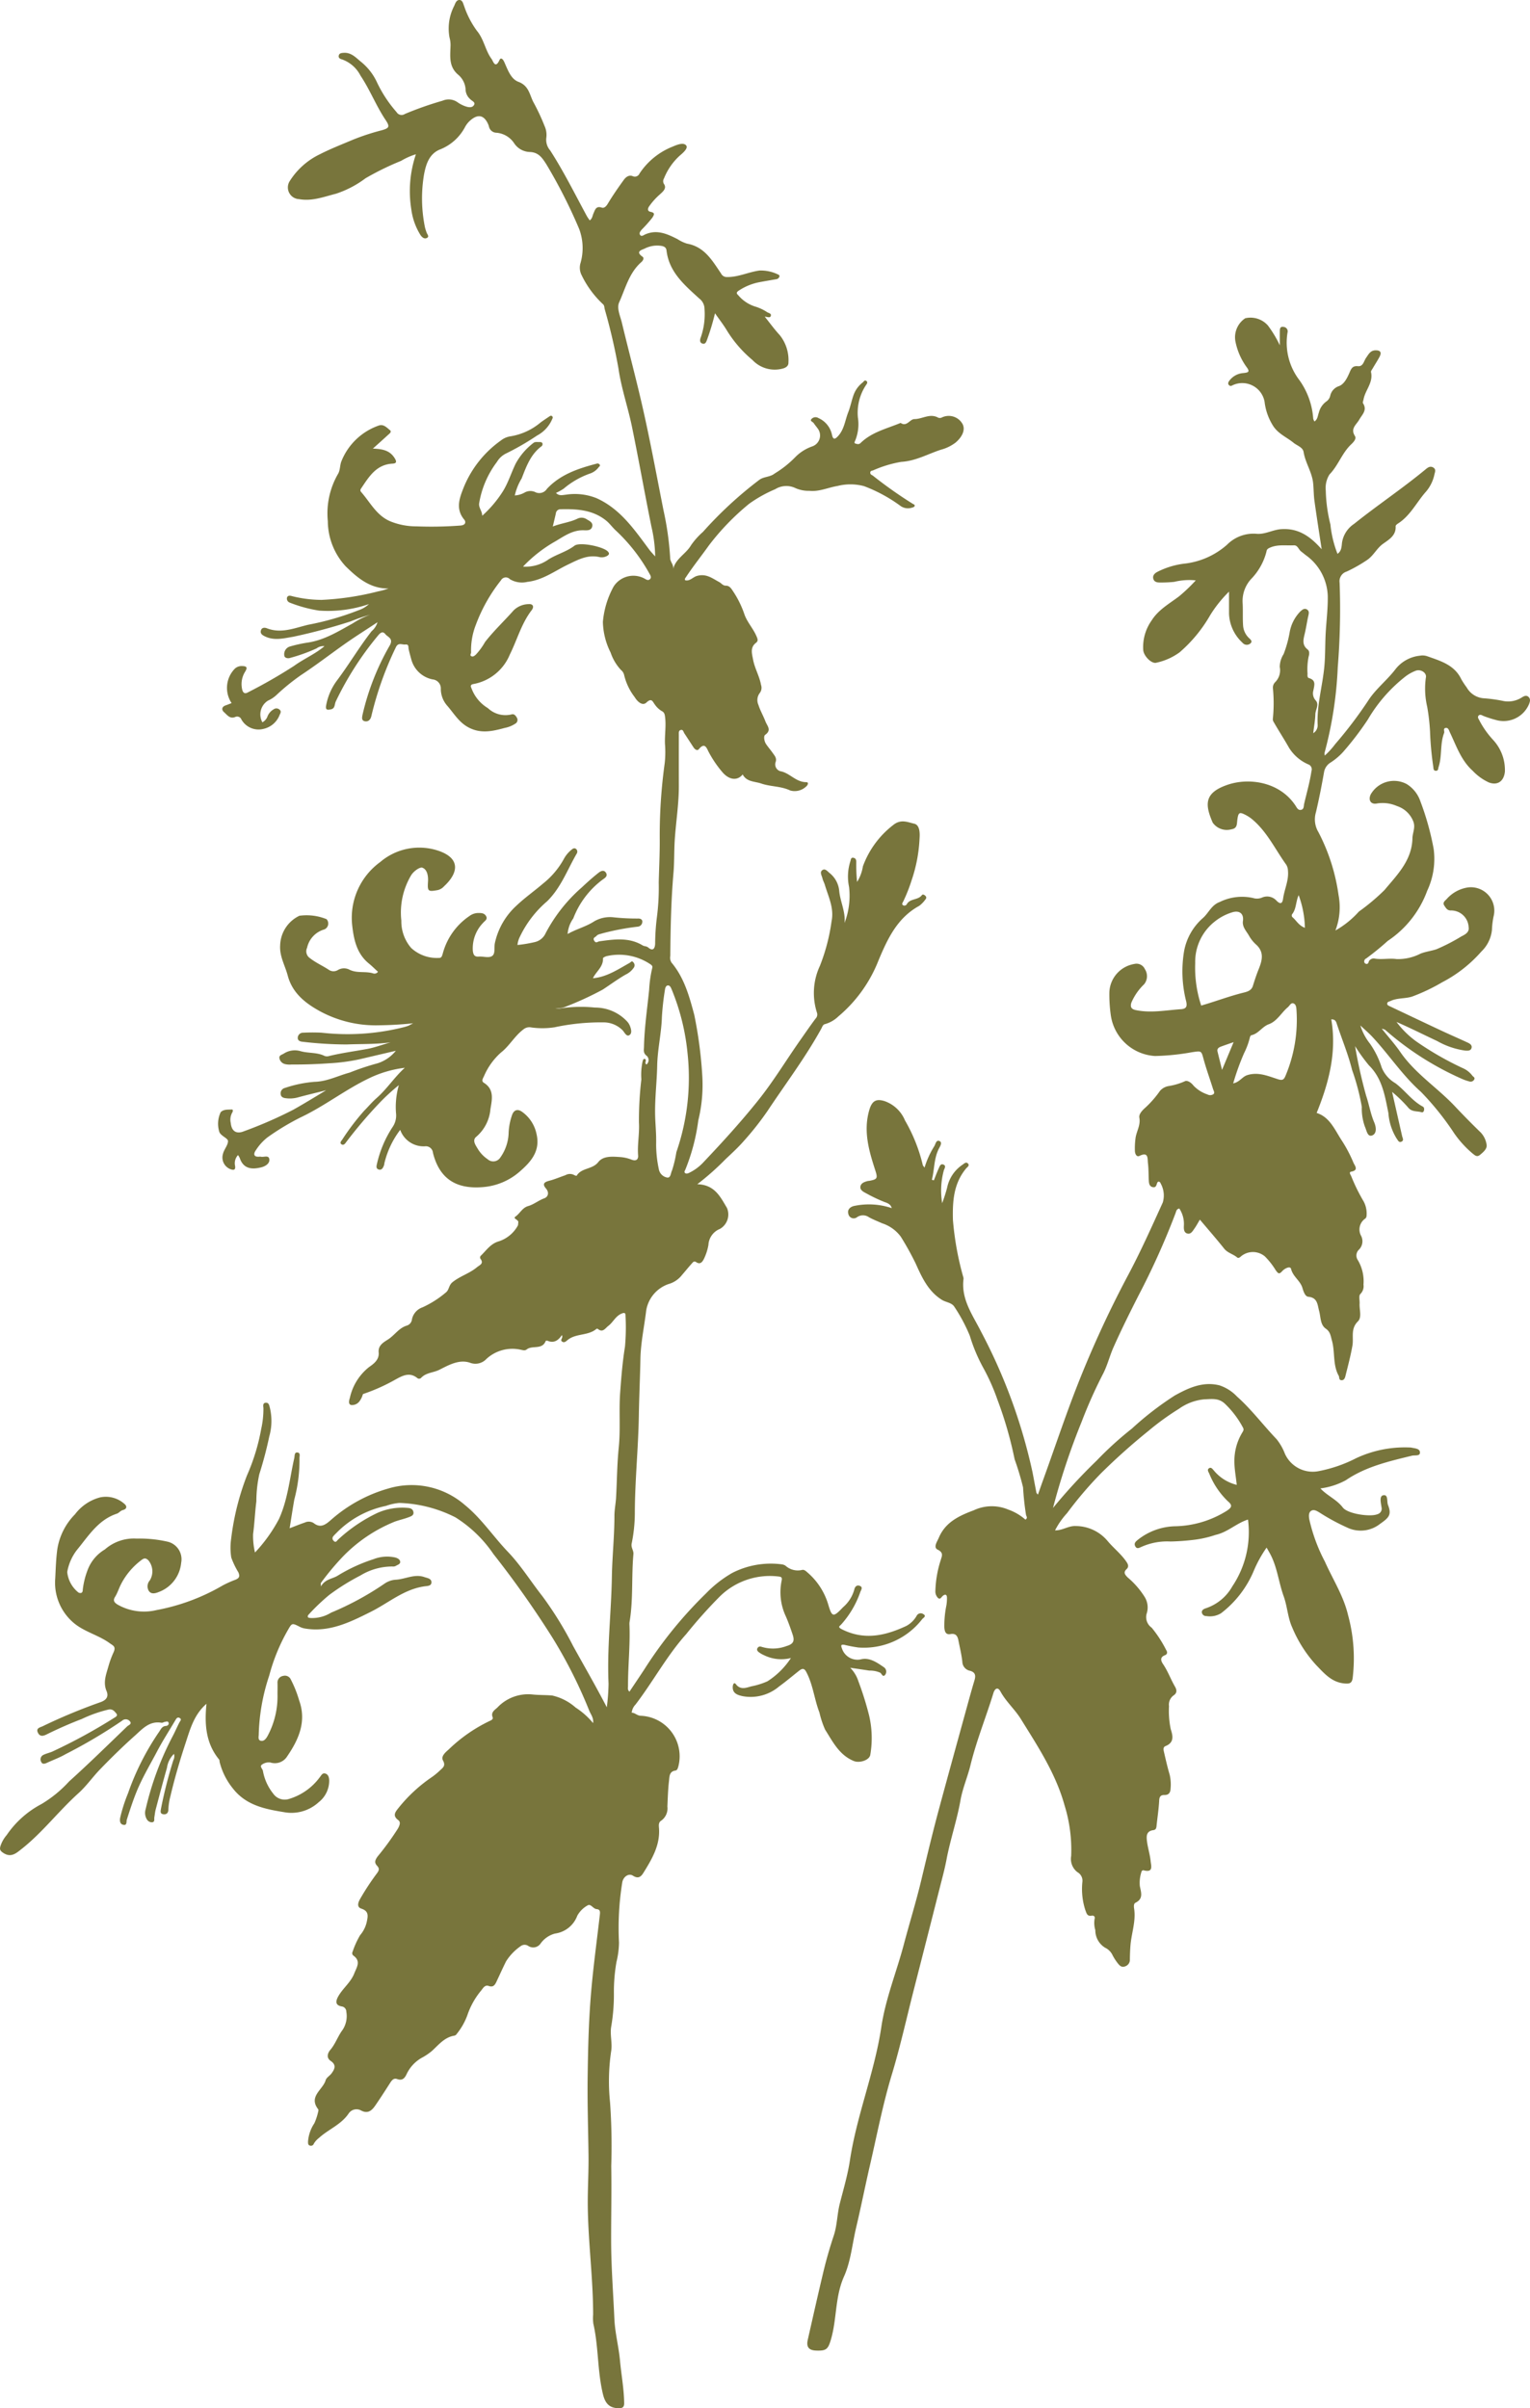 <svg id="Group_11" data-name="Group 11" xmlns="http://www.w3.org/2000/svg" xmlns:xlink="http://www.w3.org/1999/xlink" width="200.536" height="315.589" viewBox="0 0 200.536 315.589">
  <defs>
    <clipPath id="clip-path">
      <rect id="Rectangle_5" data-name="Rectangle 5" width="200.536" height="315.589" fill="#78753c"/>
    </clipPath>
  </defs>
  <g id="Group_10" data-name="Group 10" clip-path="url(#clip-path)">
    <path id="Path_4" data-name="Path 4" d="M77.736,225.814c.09-.727-.317-1.155-.51-1.652A62.158,62.158,0,0,0,72.4,214.6a127.7,127.7,0,0,0-7.725-10.944,16.825,16.825,0,0,0-4.977-4.807,17.4,17.4,0,0,0-7.352-1.893,6.875,6.875,0,0,0-1.756.389,12.592,12.592,0,0,0-6.546,3.6,4.114,4.114,0,0,0-.377.4.425.425,0,0,0,.076.586c.27.3.421-.034.581-.178a20.42,20.42,0,0,1,5.156-3.495,8.042,8.042,0,0,1,3.952-.65c.338.023.676.117.755.539s-.287.551-.532.648c-.618.246-1.277.384-1.9.607a19.777,19.777,0,0,0-6.744,4.512,34.461,34.461,0,0,0-2.944,3.518c-.042.051-.006.166-.006.472.534-.948,1.436-.98,2.129-1.373a21.609,21.609,0,0,1,4.778-2.207,4.86,4.86,0,0,1,2.872-.208c.32.1.6.267.613.571s-.361.381-.582.527a.769.769,0,0,1-.448.072,8.031,8.031,0,0,0-4.194,1.185,29.4,29.4,0,0,0-4.088,2.551,27.029,27.029,0,0,0-2.654,2.531c-.139.133-.185.259-.117.385.039.072.211.079.326.1a4.693,4.693,0,0,0,2.692-.7,38.669,38.669,0,0,0,7.075-3.848,2.9,2.9,0,0,1,1.449-.474c1.244-.082,2.435-.79,3.716-.342.361.126.891.179.918.638.031.538-.5.518-.882.571-2.71.371-4.732,2.177-7.065,3.343-2.712,1.355-5.467,2.738-8.68,2.179a2.229,2.229,0,0,1-.6-.2c-1.1-.557-1.042-.526-1.651.526a24.533,24.533,0,0,0-2.378,5.84,26.373,26.373,0,0,0-1.376,7.658c.009.318-.152.788.257.893s.691-.245.9-.626a10.949,10.949,0,0,0,1.3-5.479c0-.493.017-.986,0-1.478a.872.872,0,0,1,.745-.915.844.844,0,0,1,1,.47,14.865,14.865,0,0,1,1.09,2.73c1,2.764-.051,5.128-1.554,7.324a1.9,1.9,0,0,1-2.21.824,1.51,1.51,0,0,0-1.034.228c-.468.255,0,.578.05.86a6.617,6.617,0,0,0,1.346,2.984,1.837,1.837,0,0,0,2.092.7,7.764,7.764,0,0,0,3.987-2.8c.218-.252.36-.653.763-.524.388.125.486.495.5.9a3.564,3.564,0,0,1-1.376,2.856,5.27,5.27,0,0,1-4.534,1.305c-2.444-.4-4.953-.864-6.694-3.085a8.979,8.979,0,0,1-1.748-3.459c-.029-.119-.009-.272-.077-.355-1.739-2.119-1.927-4.6-1.654-7.3-1.637,1.413-2.139,3.321-2.743,5.155-.756,2.295-1.435,4.615-1.988,6.97a8.026,8.026,0,0,0-.265,1.723c0,.393-.192.669-.619.626-.522-.052-.393-.432-.34-.769a59.428,59.428,0,0,1,1.609-6.312,1.1,1.1,0,0,0,.086-.831,3.161,3.161,0,0,0-.917,1.812c-.516,1.824-1,3.659-1.484,5.492-.084.323-.112.662-.171.992-.046.249.1.628-.3.668a.763.763,0,0,1-.69-.4,1.62,1.62,0,0,1-.149-1.322,39.544,39.544,0,0,1,3.569-9.613c.3-.568.551-1.163.845-1.735.109-.212.37-.421.027-.606-.292-.157-.429.1-.56.317-.792,1.348-1.647,2.663-2.372,4.045-.927,1.761-1.955,3.469-2.708,5.323-.485,1.195-.876,2.414-1.268,3.637-.08.247.056.824-.49.679-.393-.1-.458-.464-.388-.9a20.818,20.818,0,0,1,1.035-3.234,33.931,33.931,0,0,1,4.094-8.079c.21-.318.376-.71.871-.738.214-.013.438-.181.342-.443-.079-.215-.313-.121-.485-.089-.151.028-.305.137-.44.114-1.6-.272-2.5.817-3.535,1.737-1.562,1.394-3.053,2.858-4.506,4.36-.98,1.012-1.8,2.2-2.838,3.133-2.618,2.353-4.75,5.2-7.532,7.373-.645.505-1.315,1.1-2.3.467-.4-.26-.514-.434-.414-.842a4.161,4.161,0,0,1,.84-1.513,12.584,12.584,0,0,1,4.556-4.061,16,16,0,0,0,3.616-2.957c2.6-2.342,5.1-4.8,7.625-7.228.17-.165.678-.3.328-.684a.7.7,0,0,0-1-.053,67.207,67.207,0,0,1-7.418,4.39c-.763.444-1.608.747-2.414,1.119-.3.136-.618.25-.781-.131A.652.652,0,0,1,5.639,230c.376-.195.8-.284,1.2-.449a72.333,72.333,0,0,0,8.148-4.444c.213-.124.491-.286.255-.561s-.452-.6-.983-.521a17.4,17.4,0,0,0-3.541,1.247c-1.574.6-3.112,1.282-4.622,2.027-.414.2-.844.318-1.111-.2-.328-.633.259-.713.609-.879a73.583,73.583,0,0,1,7.55-3.144c.789-.27,1.132-.73.821-1.47-.49-1.166-.033-2.22.262-3.291a12.6,12.6,0,0,1,.656-1.779c.348-.771-.057-.874-.506-1.2-1.54-1.12-3.505-1.521-4.91-2.829a6.881,6.881,0,0,1-2.226-5.677c.064-1.269.1-2.526.269-3.791a8.344,8.344,0,0,1,2.318-4.59,6.055,6.055,0,0,1,3.277-2.216,3.64,3.64,0,0,1,3.155.807c.409.318.417.7-.164.854-.32.086-.5.378-.78.471-2.446.808-3.712,2.907-5.22,4.739a6.556,6.556,0,0,0-1.285,2.907,3.93,3.93,0,0,0,1.491,2.7c.384.147.548-.038.544-.368a10.5,10.5,0,0,1,.632-2.577,5.291,5.291,0,0,1,2.267-2.714A5.756,5.756,0,0,1,17.9,201.63a16.534,16.534,0,0,1,4.113.415,2.368,2.368,0,0,1,1.733,2.752,4.535,4.535,0,0,1-2.911,3.823c-.476.193-1.022.345-1.34-.15a1.164,1.164,0,0,1,.142-1.362,2.271,2.271,0,0,0-.185-2.626c-.335-.324-.551-.323-.927-.031a9.209,9.209,0,0,0-2.687,3.2c-.266.532-.441,1.108-.756,1.615-.3.472-.125.732.338,1.018a7.007,7.007,0,0,0,5.1.714,26.963,26.963,0,0,0,8.651-3.218,13.656,13.656,0,0,1,1.676-.755c.479-.2.631-.4.4-.968a10.58,10.58,0,0,1-.936-1.948,8.312,8.312,0,0,1-.01-2.485,34.022,34.022,0,0,1,2.065-8.26,26.819,26.819,0,0,0,1.871-6.108,12.152,12.152,0,0,0,.291-2.726c-.022-.265-.126-.7.345-.707.383,0,.418.376.5.67a7.433,7.433,0,0,1-.076,3.733,50.711,50.711,0,0,1-1.311,4.97,16.839,16.839,0,0,0-.386,3.552c-.18,1.421-.239,2.866-.428,4.294a9.523,9.523,0,0,0,.249,2.411,19.967,19.967,0,0,0,3.149-4.4c1.155-2.552,1.394-5.3,2-7.974.066-.293,0-.748.375-.734.5.019.282.52.309.813a20.1,20.1,0,0,1-.682,5.361c-.213,1.223-.4,2.451-.609,3.757.74-.282,1.352-.535,1.979-.746a1.217,1.217,0,0,1,1.159.056c.93.747,1.61.175,2.266-.391a19.344,19.344,0,0,1,7.569-4.14,10.635,10.635,0,0,1,10,2.178c2.175,1.769,3.719,4.13,5.64,6.137,1.706,1.785,2.992,3.879,4.509,5.8a46.845,46.845,0,0,1,4.032,6.535c1.433,2.591,2.92,5.152,4.416,8.029a27.1,27.1,0,0,0,.23-3.084c-.212-4.678.356-9.33.434-14,.047-2.662.335-5.324.335-8,0-.793.169-1.584.215-2.378.123-2.19.129-4.391.352-6.57.246-2.4.011-4.8.184-7.186.146-2.01.308-4.025.631-6.023a27.843,27.843,0,0,0,.074-4.055c.007-.373-.115-.46-.515-.295-.794.328-1.107,1.131-1.736,1.609-.408.31-.721.94-1.379.4a.184.184,0,0,0-.174-.013c-1.1.953-2.73.554-3.832,1.505-.184.159-.4.346-.659.182-.363-.234.166-.473-.049-.865-.459.7-1.042,1.093-1.863.75-.073-.031-.242-.013-.257.025-.465,1.2-1.761.519-2.495,1.109-.234.188-.517.085-.792.031a5.018,5.018,0,0,0-4.485,1.213,1.969,1.969,0,0,1-2.176.485c-1.4-.452-2.725.293-3.986.931-.776.393-1.738.361-2.389,1.056a.369.369,0,0,1-.51.027c-1.015-.825-1.963-.295-2.862.2a24.435,24.435,0,0,1-4.075,1.84c-.17.056-.182.046-.228.2a2.571,2.571,0,0,1-.351.722,1.224,1.224,0,0,1-1.131.579c-.459-.091-.27-.68-.184-.953a7.066,7.066,0,0,1,2.5-4.015c.62-.433,1.363-.968,1.272-1.925s.675-1.344,1.266-1.73c.851-.556,1.4-1.5,2.459-1.8a.968.968,0,0,0,.64-.825,2.124,2.124,0,0,1,1.387-1.56,13.159,13.159,0,0,0,3.069-1.957c.423-.334.356-.93.851-1.332.987-.8,2.219-1.14,3.186-1.944.4-.329.981-.492.459-1.162a.345.345,0,0,1,.037-.333c.751-.709,1.3-1.618,2.425-1.929a4.4,4.4,0,0,0,2.445-2.023c.075-.117.049-.3.078-.445.068-.367-.772-.484-.369-.768.593-.418.9-1.159,1.652-1.372s1.367-.747,2.118-1.019c.507-.183.687-.751.221-1.292-.479-.559-.273-.825.4-1,.73-.186,1.431-.493,2.148-.737a1.188,1.188,0,0,1,1.145-.027.625.625,0,0,0,.333.1c.629-1.071,2.059-.8,2.834-1.792.677-.861,1.914-.721,2.961-.653a5.132,5.132,0,0,1,1.425.343c.6.222.874-.058.835-.568-.111-1.439.195-2.852.109-4.307a45.943,45.943,0,0,1,.316-5.653,8.317,8.317,0,0,1,.162-2.36c.052-.143.05-.308.261-.33.4.139-.106.518.247.738a.746.746,0,0,0,.021-1.143c-.477-.357-.353-.773-.345-1.18.053-2.513.426-5,.678-7.494a15.791,15.791,0,0,1,.4-2.813c.06-.213.007-.341-.235-.5a7.349,7.349,0,0,0-5.695-1.079c-.194.04-.525.2-.522.294.052,1.115-.88,1.71-1.3,2.569-.007.016.021.049.019.041,1.8-.172,3.248-1.161,4.757-2,.187-.1.3-.354.5-.083a.544.544,0,0,1,.077.675,2.666,2.666,0,0,1-1.082.93c-1.03.591-1.991,1.3-2.984,1.956a41.73,41.73,0,0,1-4.806,2.221,2.6,2.6,0,0,1-1.431.212,1.55,1.55,0,0,0,.521.067,17.956,17.956,0,0,1,4.67-.132,5.729,5.729,0,0,1,4.226,1.827,1.9,1.9,0,0,1,.346.537c.176.431.338,1.016-.067,1.256-.366.217-.609-.344-.866-.633a3.511,3.511,0,0,0-2.549-1.047,28.943,28.943,0,0,0-6.382.644,10.633,10.633,0,0,1-3.033.023,1.224,1.224,0,0,0-1.052.257c-1.143.857-1.827,2.164-2.925,3.018a8.726,8.726,0,0,0-2.251,3.143c-.146.28-.344.621-.012.825,1.429.883,1.063,2.254.869,3.472a5.347,5.347,0,0,1-1.837,3.593c-.619.488-.069,1.164.2,1.633a4.311,4.311,0,0,0,1.267,1.321,1.1,1.1,0,0,0,1.685-.244,5.845,5.845,0,0,0,1.074-3.266,8.052,8.052,0,0,1,.438-2.247c.233-.7.731-.876,1.331-.445a4.738,4.738,0,0,1,1.89,2.928c.523,2.265-.8,3.68-2.262,4.945a8.293,8.293,0,0,1-4.828,1.992c-3.391.269-5.623-1.039-6.491-4.494a.937.937,0,0,0-1.062-.856,3.252,3.252,0,0,1-3.229-2.156,11.72,11.72,0,0,0-2.053,4.291c-.035.117-.03.247-.073.361-.123.326-.3.677-.709.539-.368-.125-.279-.462-.2-.787a14.709,14.709,0,0,1,2-4.721,2.683,2.683,0,0,0,.5-1.706,10.356,10.356,0,0,1,.356-3.837,27.247,27.247,0,0,0-2.562,2.357,60.079,60.079,0,0,0-4.388,5.172c-.124.186-.321.371-.536.242-.321-.192-.07-.44.054-.612a31,31,0,0,1,2.884-3.8c.541-.544,1.045-1.151,1.629-1.662,1.36-1.19,2.335-2.742,3.7-3.97a14.8,14.8,0,0,0-4.756,1.407c-3.1,1.495-5.811,3.637-8.931,5.107a32.667,32.667,0,0,0-4.307,2.6,6.786,6.786,0,0,0-1.53,1.692c-.318.441-.331.906.457.842a.541.541,0,0,1,.184,0c.4.109,1.081-.281,1.131.379.04.535-.541.884-1.041,1.011-1.249.317-2.361.214-2.834-1.2a2.42,2.42,0,0,0-.231-.4,1.556,1.556,0,0,0-.385,1.415c.073.5-.128.6-.58.444a1.636,1.636,0,0,1-1.012-2.01c.142-.6.663-1.146.663-1.676,0-.379-.848-.628-1.121-1.157a3.551,3.551,0,0,1,.161-2.638c.385-.394.952-.325,1.445-.354.222-.014.16.28.051.437a1.894,1.894,0,0,0-.172,1.345c.1,1.063.731,1.475,1.711,1.077a55.818,55.818,0,0,0,6.465-2.817c1.414-.792,2.781-1.633,4.322-2.56-1.4.351-2.609.636-3.81.965a4,4,0,0,1-1.463.079c-.339-.033-.68-.154-.691-.6a.722.722,0,0,1,.568-.75,16.012,16.012,0,0,1,3.859-.8c1.633-.028,3.088-.8,4.628-1.212a32.916,32.916,0,0,1,3.668-1.221,5.023,5.023,0,0,0,2.375-1.636q-2.38.557-4.759,1.115a25.107,25.107,0,0,1-4,.527c-1.655.118-3.307.166-4.964.162a2.6,2.6,0,0,1-.822-.063.978.978,0,0,1-.715-.771c-.055-.4.342-.444.585-.608a2.673,2.673,0,0,1,2.228-.3c1.033.282,2.144.124,3.129.626a1.026,1.026,0,0,0,.628-.015c1.631-.389,3.291-.612,4.936-.912,1.018-.185,2.036-.579,3.065-.867-1.907.27-3.832.2-5.744.278a50.554,50.554,0,0,1-5.764-.349c-.306-.023-.663-.13-.658-.51a.688.688,0,0,1,.733-.681,23.171,23.171,0,0,1,2.4,0A30.219,30.219,0,0,0,53,134.592c.175-.052.352-.1.521-.169.137-.054.263-.133.626-.322-1.685.177-3.117.245-4.554.263A15.344,15.344,0,0,1,41.9,132.5c-1.858-1.025-3.58-2.35-4.189-4.655-.349-1.321-1.092-2.528-.99-3.977a4.421,4.421,0,0,1,2.524-3.86,6.954,6.954,0,0,1,3.557.448.843.843,0,0,1-.293,1.345,3.2,3.2,0,0,0-2.259,2.4,1.077,1.077,0,0,0,.382,1.368c.779.611,1.684,1,2.5,1.546a1.094,1.094,0,0,0,1.144.012,1.563,1.563,0,0,1,1.569-.031c1,.473,2.072.151,3.065.465a.556.556,0,0,0,.632-.211c-.4-.361-.781-.747-1.2-1.089-1.563-1.272-1.959-3.07-2.171-4.917a9.025,9.025,0,0,1,3.662-8.374,7.885,7.885,0,0,1,7.717-1.451c2.856,1.014,2.5,2.92.651,4.628a1.6,1.6,0,0,1-.833.5c-1.275.226-1.352.163-1.271-1.114.047-.714-.087-1.589-.743-1.825-.315-.113-1.139.443-1.481,1.018a9.565,9.565,0,0,0-1.27,5.919,5.335,5.335,0,0,0,1.292,3.588,4.964,4.964,0,0,0,3.632,1.3c.366.019.407-.272.5-.549a8.606,8.606,0,0,1,3.505-4.943,1.961,1.961,0,0,1,1.072-.393c.39,0,.82-.034,1.081.366.305.467-.167.67-.365.923a4.788,4.788,0,0,0-1.344,3.685c.073.552.245.78.788.739.61-.046,1.364.243,1.792-.122.376-.321.19-1.09.306-1.646a9.319,9.319,0,0,1,2.85-4.928c1.093-1.036,2.327-1.9,3.466-2.877a10.7,10.7,0,0,0,2.756-3.279,3.941,3.941,0,0,1,.941-1.124c.187-.173.411-.321.648-.116a.469.469,0,0,1,.063.6c-1.232,2.118-2.055,4.457-3.881,6.247a14.051,14.051,0,0,0-3.549,4.612,3.061,3.061,0,0,0-.33,1.11,17.468,17.468,0,0,0,2.2-.364,2.07,2.07,0,0,0,1.5-1.2,20.8,20.8,0,0,1,4.751-6c.7-.659,1.415-1.3,2.167-1.893.241-.189.68-.465.972-.02s-.138.712-.4.887a11.43,11.43,0,0,0-3.877,5.109A4.012,4.012,0,0,0,74.4,122.4c1.168-.668,2.426-.96,3.514-1.68a4.128,4.128,0,0,1,2.487-.51,28.371,28.371,0,0,0,3.207.163c.32-.019.613.122.581.435a.65.65,0,0,1-.594.63,32.9,32.9,0,0,0-4.675.886c-.258.088-.556.108-.741.327-.149.176-.541.24-.287.642.233.369.426.1.674.064,1.929-.267,3.873-.552,5.668.537.233.142.488.073.735.282.532.451.855.253.9-.477a29.139,29.139,0,0,1,.214-3.367,30.229,30.229,0,0,0,.257-4.675c.043-1.828.138-3.662.132-5.5a69.057,69.057,0,0,1,.654-10.167,13.622,13.622,0,0,0,.033-2.491c-.048-1.16.157-2.316.019-3.478-.042-.361-.083-.664-.44-.836a2.9,2.9,0,0,1-.921-.876c-.249-.3-.378-.918-1.082-.249-.55.524-1.23-.167-1.544-.7a7.575,7.575,0,0,1-1.379-2.872,1.188,1.188,0,0,0-.425-.691,6.283,6.283,0,0,1-1.351-2.274A9.381,9.381,0,0,1,79.021,81.5a11.727,11.727,0,0,1,1.4-4.624,3.069,3.069,0,0,1,4-1.085c.231.117.494.355.759.114s.049-.53-.072-.756a22.866,22.866,0,0,0-4.461-5.689c-.417-.4-.763-.884-1.209-1.244-1.75-1.412-3.837-1.531-5.96-1.481a.606.606,0,0,0-.624.557c-.118.531-.248,1.058-.4,1.707,1.129-.444,2.23-.543,3.226-1.024a1.2,1.2,0,0,1,1.161.04c.36.235.928.429.775,1.006-.136.515-.657.486-1.082.471-1.454-.051-2.538.734-3.722,1.438a18.144,18.144,0,0,0-4.259,3.322,5.158,5.158,0,0,0,3.359-.954c1.084-.674,2.339-.992,3.383-1.783.7-.531,3.769.122,4.366.748.219.228.22.4-.077.582a1.439,1.439,0,0,1-1.074.146c-1.522-.324-2.755.366-4.053.988-1.742.837-3.324,2.053-5.346,2.276a3.053,3.053,0,0,1-2.28-.354.725.725,0,0,0-1.17.148,21.249,21.249,0,0,0-3.285,5.812,9.148,9.148,0,0,0-.633,3.629c.008.169-.2.378.029.5s.4-.042.574-.179a8.63,8.63,0,0,0,1.226-1.673c1.151-1.481,2.519-2.757,3.755-4.156a2.868,2.868,0,0,1,1.9-.811c.691-.072.779.377.469.78-1.356,1.755-1.907,3.891-2.874,5.826a6.4,6.4,0,0,1-4.759,3.864c-.573.091-.288.47-.213.694a5.066,5.066,0,0,0,2.1,2.466,3.338,3.338,0,0,0,3.073.826c.345-.113.557.123.721.426a.558.558,0,0,1-.221.792,3.75,3.75,0,0,1-1.357.546c-1.57.424-3.1.791-4.706-.036-1.3-.667-1.966-1.87-2.855-2.886a3.344,3.344,0,0,1-.827-2.195,1.183,1.183,0,0,0-1.07-1.237,3.621,3.621,0,0,1-2.8-2.626c-.123-.443-.245-.886-.344-1.335-.061-.279.062-.67-.446-.615-.434.046-.925-.314-1.241.381a43.7,43.7,0,0,0-3.194,8.965c-.1.481-.389.773-.8.722-.561-.071-.429-.543-.346-.95A32.917,32.917,0,0,1,51.1,84.557c.489-.9-.278-1.058-.6-1.461-.367-.464-.715-.1-.97.214A41.3,41.3,0,0,0,44,91.947c-.165.362-.059.9-.644,1.016-.452.092-.72.085-.612-.511a7.787,7.787,0,0,1,1.421-3.271c1.585-2.109,2.921-4.388,4.546-6.466a2.482,2.482,0,0,0,.767-1.172c-1.538,1.018-2.97,1.915-4.347,2.889-1.9,1.343-3.739,2.764-5.686,4.043a28.7,28.7,0,0,0-3.134,2.534,3.983,3.983,0,0,1-1.174.8,2.128,2.128,0,0,0-.745,2.848,1.437,1.437,0,0,0,.686-.818,1.864,1.864,0,0,1,.784-.88.609.609,0,0,1,.771.032c.259.2.15.443.032.662a2.955,2.955,0,0,1-2.122,1.865,2.586,2.586,0,0,1-2.9-1.226.6.6,0,0,0-.769-.353c-.732.339-1.1-.254-1.5-.6-.353-.3-.343-.713.214-.905.257-.088.507-.193.766-.294a3.6,3.6,0,0,1,.38-4.465,1.264,1.264,0,0,1,.9-.39c.6,0,.912.091.475.771a3.05,3.05,0,0,0-.383,2.223c.07.4.278.739.753.462a67.058,67.058,0,0,0,6.051-3.469c1.274-.931,2.755-1.542,4-2.592a1.463,1.463,0,0,0-1.034.288A22.121,22.121,0,0,1,38,86.225c-.274.094-.727-.006-.736-.322a1.051,1.051,0,0,1,.688-1.165,17.759,17.759,0,0,1,2.27-.511c2.244-.307,4.112-1.48,6.029-2.544a10.854,10.854,0,0,1,2.259-1.126,24.462,24.462,0,0,0-2.561.879,75.637,75.637,0,0,1-7.537,2.015c-1.229.2-2.5.55-3.742-.081-.353-.179-.582-.372-.468-.765.118-.408.536-.368.776-.273,1.892.744,3.672-.05,5.432-.461a36.863,36.863,0,0,0,6.559-1.89,3.811,3.811,0,0,0,1.388-.815,16.613,16.613,0,0,1-6.528.853,17.847,17.847,0,0,1-3.845-1.044.562.562,0,0,1-.366-.66c.126-.364.49-.235.725-.175a16.067,16.067,0,0,0,3.815.475,36.446,36.446,0,0,0,7.341-1.1,11.092,11.092,0,0,0,1.435-.392c-2.41.033-4.088-1.393-5.638-2.919A8.794,8.794,0,0,1,42.967,68.3a10.337,10.337,0,0,1,1.355-6.225c.279-.481.218-1.148.445-1.673a8.16,8.16,0,0,1,4.879-4.636c.619-.223,1.054.275,1.458.6.293.238-.082.479-.272.654-.6.551-1.2,1.088-1.964,1.772,1.282.037,2.235.242,2.862,1.251.313.5.211.689-.283.716-2.1.111-3.053,1.667-4.058,3.163-.1.157-.26.319-.046.564,1.2,1.37,2.024,3.1,3.852,3.848a9.027,9.027,0,0,0,3.4.644,50.407,50.407,0,0,0,5.8-.11c.728-.081.64-.548.462-.759-1.214-1.443-.6-2.913-.05-4.307A14.009,14.009,0,0,1,65.66,57.72a2.624,2.624,0,0,1,1.258-.542,8.158,8.158,0,0,0,3.927-1.806c.363-.273.748-.518,1.123-.775.127-.087.265-.188.406-.046s.038.284-.02.422a4.369,4.369,0,0,1-1.954,2.1,34.671,34.671,0,0,1-4.142,2.389,2.848,2.848,0,0,0-1.125,1.072A12.323,12.323,0,0,0,62.8,65.968c-.075.59.409,1.012.4,1.623a15.2,15.2,0,0,0,2.741-3.247c.688-1.127,1.069-2.394,1.643-3.575a8.545,8.545,0,0,1,2.359-2.743c.172-.146.531-.085.8-.093.147,0,.318.017.366.207a.374.374,0,0,1-.193.386c-1.386,1.065-1.939,2.624-2.541,4.17a7.441,7.441,0,0,0-.9,2.232,2.988,2.988,0,0,0,1.3-.388,1.522,1.522,0,0,1,1.338-.069,1.19,1.19,0,0,0,1.575-.411c1.772-1.9,4.094-2.658,6.493-3.293a.344.344,0,0,1,.409.11c.134.182-.046.251-.133.367a2.347,2.347,0,0,1-1.177.831,10.915,10.915,0,0,0-3.4,1.964,7.159,7.159,0,0,1-1.009.559c.4.411.817.282,1.291.232a7.651,7.651,0,0,1,4.01.448c3.147,1.409,4.989,4.152,6.949,6.779.182.244.4.462.752.862A17.955,17.955,0,0,0,85.4,69.1c-.891-4.377-1.665-8.776-2.564-13.153-.527-2.572-1.4-5.053-1.776-7.662a76.252,76.252,0,0,0-1.8-7.769c-.058-.234-.029-.5-.251-.673a12.834,12.834,0,0,1-2.81-3.852,2.131,2.131,0,0,1-.1-1.556,7.157,7.157,0,0,0-.186-4.427A68.188,68.188,0,0,0,71.592,21.5c-.515-.788-.985-1.543-2.157-1.581a2.551,2.551,0,0,1-2.023-1.113,3.087,3.087,0,0,0-2.35-1.411,1.022,1.022,0,0,1-.971-.79c-.031-.087-.044-.18-.081-.264-.546-1.274-1.357-1.455-2.4-.533a3.154,3.154,0,0,0-.63.786,6.322,6.322,0,0,1-3.227,2.96c-1.5.559-1.917,1.975-2.171,3.282a18.89,18.89,0,0,0,.115,6.945,5.425,5.425,0,0,0,.221.7c.074.235.39.516.042.7s-.646-.087-.846-.376a8.4,8.4,0,0,1-1.2-3.34,15.045,15.045,0,0,1,.6-7.249,8.761,8.761,0,0,0-1.943.864,37.23,37.23,0,0,0-4.655,2.277,13.375,13.375,0,0,1-3.885,2.032c-1.549.389-3.118,1.015-4.821.709a1.536,1.536,0,0,1-1.257-2.33,9.529,9.529,0,0,1,3.948-3.541c1.432-.731,2.924-1.311,4.4-1.935a29.49,29.49,0,0,1,3.661-1.2c1.039-.286,1.184-.458.585-1.357C49.3,13.879,48.5,11.777,47.255,9.92a4.357,4.357,0,0,0-2.411-2.129c-.252-.067-.5-.18-.447-.484.057-.343.362-.364.647-.383,1.011-.068,1.624.653,2.3,1.2A7.468,7.468,0,0,1,49.415,10.8a16.758,16.758,0,0,0,2.561,3.89.77.77,0,0,0,1.1.241A44.271,44.271,0,0,1,58,13.2,2.021,2.021,0,0,1,60,13.423a4.151,4.151,0,0,0,.975.5c.41.143.927.254,1.167-.185.2-.358-.32-.516-.521-.751a1.76,1.76,0,0,1-.6-1.323,2.725,2.725,0,0,0-1.014-1.91c-1.243-1.092-.978-2.491-.955-3.847a3.709,3.709,0,0,0-.134-.991A6.469,6.469,0,0,1,59.546.74c.122-.293.273-.784.72-.737.372.04.445.485.563.779a11.872,11.872,0,0,0,1.683,3.26c.927,1.111,1.092,2.565,1.918,3.683.2.266.478,1.37,1.042.135.188-.408.472-.063.616.254.453,1,.853,2.235,1.863,2.61,1.342.5,1.45,1.626,1.927,2.6a27.483,27.483,0,0,1,1.488,3.165,2.836,2.836,0,0,1,.235,1.6,2.12,2.12,0,0,0,.51,1.624c1.791,2.782,3.257,5.743,4.829,8.645a6.26,6.26,0,0,0,.359.522c.353-.255.35-.617.486-.911.208-.449.315-1.02,1.082-.764.362.121.632-.236.8-.517.646-1.073,1.357-2.1,2.092-3.113.33-.454.724-.65,1.145-.5a.667.667,0,0,0,.917-.333,9.276,9.276,0,0,1,4.4-3.55c.577-.255,1.4-.552,1.719-.125.28.372-.428.976-.843,1.328a8.075,8.075,0,0,0-2.065,2.979.7.7,0,0,0,.035.8c.326.557-.231.979-.6,1.323a8.633,8.633,0,0,0-1.4,1.568c-.221.336-.187.621.215.7.631.127.444.39.221.76A17.8,17.8,0,0,1,84.1,30.1c-.143.187-.361.419-.221.658.18.307.47.059.653-.024,1.566-.707,2.925-.077,4.283.611a4.913,4.913,0,0,0,1.238.585c2.287.406,3.311,2.228,4.453,3.908a.83.83,0,0,0,.778.469c1.489.022,2.829-.665,4.274-.856a5.164,5.164,0,0,1,2.459.538.212.212,0,0,1,.126.3.51.51,0,0,1-.427.307c-.724.124-1.448.246-2.169.382a7.413,7.413,0,0,0-2.707,1.1c-.331.217-.352.367-.074.616a4.776,4.776,0,0,0,2.162,1.464,6.084,6.084,0,0,1,1.659.774c.194.1.556.163.437.482-.1.28-.426.111-.793.08.707.877,1.289,1.692,1.967,2.419A5.232,5.232,0,0,1,103.34,47.5c.019.381-.219.627-.646.771a4,4,0,0,1-4.061-1.086,15.819,15.819,0,0,1-3.356-3.871c-.451-.754-1-1.451-1.563-2.259a30.773,30.773,0,0,1-1.022,3.41c-.125.335-.237.717-.673.542-.355-.141-.272-.543-.161-.813a9.257,9.257,0,0,0,.482-3.712,1.724,1.724,0,0,0-.695-1.366c-1.906-1.747-3.954-3.448-4.284-6.286-.061-.531-.507-.593-.882-.632a3.582,3.582,0,0,0-1.961.369c-.35.175-1.306.369-.312,1.069.27.189.067.526-.15.716-1.6,1.4-2.077,3.445-2.9,5.263-.354.78.142,1.793.352,2.674.82,3.42,1.726,6.821,2.525,10.246,1.111,4.765,1.987,9.579,2.94,14.377a39.611,39.611,0,0,1,.869,6.261c.018.5.518.858.369,1.453.331-1.439,1.71-2.033,2.367-3.182A9.682,9.682,0,0,1,92.14,69.7a51.6,51.6,0,0,1,7.413-6.839c.585-.414,1.4-.333,1.983-.811a13.49,13.49,0,0,0,2.658-2.1,5.788,5.788,0,0,1,2.27-1.452,1.513,1.513,0,0,0,.685-2.38c-.16-.225-.345-.433-.494-.664-.117-.179-.554-.279-.288-.55a.709.709,0,0,1,.9-.12,3.074,3.074,0,0,1,1.774,2.169c.156.775.459.576.817.181.8-.877.906-2.057,1.316-3.1.279-.71.427-1.47.676-2.194a3.623,3.623,0,0,1,1.2-1.7c.162-.127.277-.4.512-.21s.018.42-.084.576a6.568,6.568,0,0,0-1.034,4.205,5.7,5.7,0,0,1-.357,3.037c-.056.115-.174.324.045.383s.44.144.673-.085c1.465-1.429,3.429-1.873,5.238-2.624.814.559,1.2-.494,1.805-.5,1.042-.006,2.033-.788,3.108-.193a.6.6,0,0,0,.452,0,2.072,2.072,0,0,1,2.736.808c.423.74.007,1.7-.9,2.465a5.481,5.481,0,0,1-1.929.935c-1.72.564-3.3,1.48-5.2,1.591a15.4,15.4,0,0,0-3.67,1.111c-.149.049-.388.045-.38.32.006.236.2.275.346.378a57.329,57.329,0,0,0,5.226,3.688c.132.075.316.124.235.316a.431.431,0,0,1-.291.169,1.68,1.68,0,0,1-1.533-.194,19.9,19.9,0,0,0-4.8-2.609,6.925,6.925,0,0,0-3.467-.024c-1.23.2-2.392.773-3.688.639a4.281,4.281,0,0,1-1.832-.356,2.757,2.757,0,0,0-2.663.147,17.606,17.606,0,0,0-3.4,1.9,32.177,32.177,0,0,0-5.276,5.453c-.985,1.383-2.058,2.722-3,4.147-.083.124-.21.233-.117.429.607.149,1-.407,1.522-.561,1.234-.362,2.031.312,2.937.794.287.152.476.477.861.474.464,0,.683.32.912.669a12.861,12.861,0,0,1,1.513,3.031c.352,1.059,1.144,1.874,1.584,2.886.147.336.3.644-.042.9-.808.622-.529,1.429-.388,2.2.211,1.147.836,2.166,1.044,3.325a1.13,1.13,0,0,1-.147,1.033,1.524,1.524,0,0,0-.2,1.568c.236.754.649,1.451.93,2.193.213.561.848,1.124-.043,1.747-.221.154-.136.826.114,1.2.27.407.6.774.877,1.175.243.345.554.674.389,1.167a.93.93,0,0,0,.753,1.252c1.161.288,1.932,1.4,3.238,1.406.429,0,.187.436-.021.59a2.168,2.168,0,0,1-2.064.5c-1.225-.581-2.56-.489-3.783-.906-.862-.3-1.922-.194-2.448-1.194-.69.854-1.758.738-2.639-.276a14.47,14.47,0,0,1-1.808-2.65c-.25-.464-.5-1.374-1.3-.385-.2.254-.515.032-.684-.221-.407-.613-.8-1.236-1.21-1.847-.126-.187-.155-.545-.488-.447-.294.086-.238.4-.239.635q-.007,3.372,0,6.744c0,2.334-.374,4.638-.531,6.959-.1,1.469-.047,2.939-.174,4.415-.312,3.606-.385,7.229-.414,10.851a1.186,1.186,0,0,0,.16.877c1.665,1.986,2.326,4.4,2.979,6.838a56.229,56.229,0,0,1,1.054,8,19.6,19.6,0,0,1-.523,5.837,26.048,26.048,0,0,1-1.7,6.461c-.066.14-.177.292-.057.419.142.151.347.091.516.017a6.334,6.334,0,0,0,1.97-1.467c2.463-2.6,4.869-5.24,7.113-8.042,2.032-2.537,3.693-5.308,5.553-7.949.652-.926,1.291-1.862,1.971-2.766a.767.767,0,0,0,.2-.745,8.4,8.4,0,0,1,.37-6.169,25.084,25.084,0,0,0,1.529-5.838c.36-1.74-.416-3.221-.878-4.782-.088-.293-.25-.565-.317-.861-.083-.362-.406-.815.012-1.086.365-.237.673.2.937.406A3.373,3.373,0,0,1,110,116.8c.147,1.4.839,2.7.693,4.157a10,10,0,0,0,.592-4.727,6.572,6.572,0,0,1,.172-3.363c.068-.178.042-.553.442-.446.312.083.33.334.331.584a21.8,21.8,0,0,0,.108,2.57,5.431,5.431,0,0,0,.762-2.041,12.026,12.026,0,0,1,3.952-5.4c1.018-.845,1.924-.379,2.763-.194.745.165.761,1.22.711,1.926a19.664,19.664,0,0,1-1.038,5.484,21.341,21.341,0,0,1-1.111,2.806c-.078.14-.228.348,0,.482a.355.355,0,0,0,.482-.156c.441-.765,1.493-.5,1.984-1.192.1-.134.347-.021.475.142a.292.292,0,0,1-.006.413,3.84,3.84,0,0,1-.82.858c-2.883,1.573-4.154,4.313-5.346,7.154a18.271,18.271,0,0,1-5.268,7.347,4.113,4.113,0,0,1-1.728,1c-.308.061-.382.382-.512.618-2.071,3.76-4.658,7.177-7.023,10.741a38.5,38.5,0,0,1-3.093,3.928c-.722.831-1.593,1.637-2.427,2.42a34.723,34.723,0,0,1-3.7,3.28c2.3.061,3.029,1.68,3.885,3.1a2.179,2.179,0,0,1-.919,2.755,2.4,2.4,0,0,0-1.508,2.1,6.862,6.862,0,0,1-.59,1.83c-.194.386-.475.784-1.006.429-.318-.213-.459.045-.607.207-.432.477-.833.983-1.257,1.466a3.41,3.41,0,0,1-1.784,1.2,4.42,4.42,0,0,0-2.911,3.454c-.252,2.11-.717,4.213-.758,6.325-.047,2.473-.167,4.945-.207,7.418-.069,4.293-.519,8.571-.526,12.869a20.262,20.262,0,0,1-.412,3.921c-.115.565.272.911.227,1.4-.267,2.928-.015,5.886-.49,8.8a1.748,1.748,0,0,0-.034.367c.119,2.707-.191,5.4-.185,8.108,0,.232-.092.494.188.753.645-.965,1.284-1.913,1.913-2.866a55.314,55.314,0,0,1,8.152-10.043,15.417,15.417,0,0,1,3.387-2.643A11.086,11.086,0,0,1,102.43,205a1.241,1.241,0,0,1,.517.175,2.4,2.4,0,0,0,2.152.569c.281-.087.521.132.731.32a8.853,8.853,0,0,1,2.714,4.163c.513,1.753.67,1.743,1.962.39a4.687,4.687,0,0,0,1.46-2.288c.068-.337.289-.669.721-.507.471.177.155.571.08.786a12.493,12.493,0,0,1-2.481,4.243c-.247.276-.558.358.114.691,2.927,1.451,5.686.8,8.406-.473a3.458,3.458,0,0,0,1.328-1.3.6.6,0,0,1,.915-.221c.412.243-.051.484-.179.637a9.663,9.663,0,0,1-8.356,3.718,18.488,18.488,0,0,1-1.827-.347c-.451-.078-.491.059-.345.437a2.143,2.143,0,0,0,2.421,1.478c1.174-.333,2.184.4,3.115,1.035a.7.7,0,0,1,.116,1.005c-.3.321-.429-.18-.624-.307a3.284,3.284,0,0,0-1.432-.275c-.809-.129-1.623-.242-2.5-.371a4.444,4.444,0,0,1,1.074,1.779,40.781,40.781,0,0,1,1.4,4.469,12.976,12.976,0,0,1,.15,5.193c-.146.683-1.414,1.081-2.154.779-1.911-.781-2.757-2.533-3.762-4.114a12.041,12.041,0,0,1-.743-2.241c-.681-1.762-.842-3.686-1.749-5.36-.288-.53-.593-.372-.938-.1-.864.683-1.708,1.4-2.6,2.045a5.759,5.759,0,0,1-4.8,1.268c-.665-.15-1.342-.366-1.271-1.279.022-.263.168-.6.406-.288.622.828,1.442.431,2.065.275a9.657,9.657,0,0,0,2.067-.65,10.238,10.238,0,0,0,3.083-3.053,5.124,5.124,0,0,1-3.51-.363,3.325,3.325,0,0,1-.709-.411c-.174-.132-.306-.326-.142-.558.146-.21.334-.2.568-.12a5.027,5.027,0,0,0,3.2-.111c.9-.264,1.107-.65.821-1.5-.271-.811-.556-1.623-.9-2.406a7.437,7.437,0,0,1-.547-4.663c.1-.461-.055-.511-.434-.556a9.365,9.365,0,0,0-7.685,2.639,62.773,62.773,0,0,0-4.374,4.9c-2.568,2.868-4.355,6.241-6.666,9.258a1.732,1.732,0,0,0-.487,1.06c.444-.005.7.4,1.219.4a5.315,5.315,0,0,1,4.881,6.675c-.065.2-.137.471-.361.5-.829.108-.79.8-.851,1.329-.134,1.122-.164,2.257-.214,3.388a1.97,1.97,0,0,1-.8,1.843c-.39.236-.326.644-.3,1,.156,2.22-.914,4.019-2.011,5.795-.287.463-.633.924-1.4.428-.583-.376-1.3.16-1.408.9a37.531,37.531,0,0,0-.425,7.863,11.185,11.185,0,0,1-.331,2.54,22.754,22.754,0,0,0-.337,4.11,24.76,24.76,0,0,1-.357,4.392c-.169,1.035.154,2.057.011,3.106a26.813,26.813,0,0,0-.157,6.806,81.728,81.728,0,0,1,.155,8.336c.056,3.217-.018,6.447-.014,9.671,0,3.463.273,6.92.426,10.377.08,1.8.567,3.62.735,5.447.171,1.859.524,3.7.548,5.575.005.48-.2.664-.653.665-1.251,0-1.825-.594-2.124-1.825-.744-3.041-.566-6.2-1.263-9.244a5.556,5.556,0,0,1-.028-1.2c0-4.725-.645-9.419-.7-14.142-.029-2.274.126-4.549.094-6.812-.046-3.435-.16-6.872-.112-10.307.047-3.4.126-6.809.389-10.2.282-3.656.79-7.294,1.209-10.939.043-.376.058-.7-.423-.742-.466-.036-.757-.751-1.193-.48a3.465,3.465,0,0,0-1.34,1.343,3.636,3.636,0,0,1-2.926,2.343,3.379,3.379,0,0,0-1.869,1.281,1.168,1.168,0,0,1-1.63.338.86.86,0,0,0-1.032.055,6.858,6.858,0,0,0-1.883,1.972c-.443.89-.848,1.8-1.274,2.7-.2.423-.434.722-1,.519-.485-.175-.732.271-.958.565a10.072,10.072,0,0,0-1.836,3.264,8.561,8.561,0,0,1-1.393,2.456.508.508,0,0,1-.282.222c-1.321.2-2.092,1.213-2.986,2.024a7.894,7.894,0,0,1-1.374.915,4.809,4.809,0,0,0-1.943,2.14c-.257.534-.567.849-1.224.614-.471-.169-.714.181-.942.537-.628.981-1.259,1.961-1.919,2.921-.465.679-1,1.154-1.918.635a1.233,1.233,0,0,0-1.579.42c-.993,1.472-2.659,2.071-3.9,3.212a2.6,2.6,0,0,0-.663.741.4.4,0,0,1-.523.25c-.249-.085-.233-.283-.237-.521a4.909,4.909,0,0,1,.829-2.4,7.892,7.892,0,0,0,.49-1.474c.035-.114.069-.288.012-.362-1.311-1.684.619-2.554.979-3.811.1-.344.541-.577.777-.9.409-.556.659-1.1-.114-1.621-.617-.419-.4-1.044-.047-1.459.675-.792.98-1.788,1.6-2.609a3.281,3.281,0,0,0,.491-2.386.69.69,0,0,0-.612-.691c-.89-.164-.769-.734-.45-1.308.6-1.073,1.64-1.836,2.1-3.007.309-.8.925-1.607-.113-2.348a.4.4,0,0,1-.1-.509A11.406,11.406,0,0,1,47.2,253.6a3.987,3.987,0,0,0,.9-1.882c.146-.7.2-1.288-.73-1.591-.7-.228-.374-.927-.142-1.324a33,33,0,0,1,2.172-3.3c.313-.412.336-.663.027-.992-.4-.43-.258-.751.048-1.2a35.849,35.849,0,0,0,2.7-3.714c.207-.407.379-.808.022-1.074-.815-.609-.346-1.111.051-1.614a19.9,19.9,0,0,1,4.376-4.038,9.061,9.061,0,0,0,1.06-.878c.36-.34.762-.582.38-1.282-.3-.544.31-1.067.746-1.446a20.252,20.252,0,0,1,5.475-3.786c.183-.076.365-.242.294-.414-.275-.673.25-.961.61-1.294a5.542,5.542,0,0,1,4.615-1.712c.819.089,1.734.057,2.585.137a6.913,6.913,0,0,1,3.056,1.574,9.992,9.992,0,0,1,2.294,2.041M86,149c0,.308.009.616,0,.923a15.45,15.45,0,0,0,.349,3.278,1.348,1.348,0,0,0,1.075,1.109c.5.1.478-.582.661-.933a15.349,15.349,0,0,0,.566-2.388,29.815,29.815,0,0,0,1.467-12.933,29.382,29.382,0,0,0-2.092-8.417c-.089-.213-.213-.511-.48-.5s-.361.336-.39.56a34.665,34.665,0,0,0-.4,3.552c-.061,2.148-.575,4.244-.618,6.394-.044,2.11-.305,4.22-.274,6.327.014,1,.113,2.015.135,3.025" fill="#78753c"/>
    <path id="Path_5" data-name="Path 5" d="M175.032,121.939a12.121,12.121,0,0,0,3.074-2.477,27.482,27.482,0,0,0,3.361-2.826c1.675-2.011,3.6-3.885,3.662-6.8.015-.7.4-1.358.136-2.12a3.423,3.423,0,0,0-2.163-2.083,4.649,4.649,0,0,0-2.71-.322c-.751.11-1.076-.5-.732-1.207a3.518,3.518,0,0,1,4.723-1.349,4.265,4.265,0,0,1,1.779,2.24,35.667,35.667,0,0,1,1.748,6.265,9.849,9.849,0,0,1-.849,5.477,13.417,13.417,0,0,1-5.169,6.565,35.251,35.251,0,0,1-2.831,2.306.412.412,0,0,0-.189.6c.166.158.472.211.541-.234a.757.757,0,0,1,.673-.37c.983.191,1.968-.059,2.967.081a6.437,6.437,0,0,0,3.146-.719c.681-.265,1.394-.341,2.075-.568a24.671,24.671,0,0,0,3.271-1.686c.481-.242,1.068-.541.948-1.215a2.294,2.294,0,0,0-1.226-1.918,2.372,2.372,0,0,0-1.05-.266c-.523.038-.689-.308-.906-.624-.273-.4.062-.623.29-.856a4.666,4.666,0,0,1,2.585-1.5,3.066,3.066,0,0,1,3.571,3.786,10.882,10.882,0,0,0-.208,1.732,4.545,4.545,0,0,1-1.378,2.836,17.6,17.6,0,0,1-5.126,4.027,24.749,24.749,0,0,1-3.929,1.875c-.944.311-1.964.16-2.872.594-.164.079-.384.085-.421.3-.039.229.16.3.328.383,2.247,1.062,4.49,2.131,6.741,3.184,1.134.531,2.283,1.029,3.42,1.554.307.142.669.334.561.734s-.536.359-.864.336a10.317,10.317,0,0,1-3.631-1.243c-1.772-.83-3.519-1.712-5.339-2.506a12.067,12.067,0,0,0,2.574,2.541,40.713,40.713,0,0,0,6.087,3.5,3.134,3.134,0,0,1,1.282,1c.124.16.391.244.235.517a.535.535,0,0,1-.645.234,6.068,6.068,0,0,1-.953-.33,39.182,39.182,0,0,1-10.081-6.439,2.293,2.293,0,0,0-.43-.141c.907,1.135,1.735,2.052,2.43,3.061,1.947,2.829,4.863,4.669,7.173,7.126q1.634,1.739,3.349,3.4a2.916,2.916,0,0,1,.787,1.614c.1.53-.426.977-.869,1.339-.4.329-.654.061-.953-.171a13.687,13.687,0,0,1-2.408-2.633,36.709,36.709,0,0,0-4.368-5.451c-2.448-2.175-4.2-4.891-6.4-7.242-.428-.457-.908-.864-1.547-1.467a7.241,7.241,0,0,0,1.253,2.379,11.339,11.339,0,0,1,1.535,3.117,4.212,4.212,0,0,0,1.8,2.072c1.267.946,2.169,2.3,3.584,3.059.2.107.2.3.173.48s-.156.319-.308.272c-.612-.191-1.31,0-1.82-.677a18.347,18.347,0,0,0-2.058-1.993c.468,2.063.89,3.93,1.315,5.8.059.257.271.558-.088.722s-.465-.206-.625-.4a7.291,7.291,0,0,1-1.085-3.352c-.459-2.229-.784-4.515-2.559-6.256a23.541,23.541,0,0,1-1.81-2.511,63.654,63.654,0,0,0,1.446,6.487c.394,1.157.576,2.372,1.066,3.511.239.555.388,1.478-.3,1.714-.6.2-.7-.679-.922-1.153a7.013,7.013,0,0,1-.407-2.6,29.584,29.584,0,0,0-1.274-4.835c-.5-2.019-1.3-3.939-1.957-5.906-.113-.338-.181-.75-.772-.727.735,4.277-.3,8.28-1.917,12.263,1.758.551,2.4,2.277,3.345,3.692a18.182,18.182,0,0,1,1.489,2.853c.151.343.721.966-.295,1.149-.383.069-.063.432,0,.61a23.61,23.61,0,0,0,1.615,3.282,3.345,3.345,0,0,1,.4,1.676c-.007.217,0,.457-.2.592a1.727,1.727,0,0,0-.514,2.275,1.548,1.548,0,0,1-.292,1.781,1.057,1.057,0,0,0-.161,1.358,5.422,5.422,0,0,1,.753,3.227,1.436,1.436,0,0,1-.418,1.241c-.223.221-.066.822-.091,1.251-.046.792.324,1.79-.226,2.332-.994.982-.529,2.112-.717,3.178-.236,1.345-.588,2.67-.921,4-.061.244-.181.567-.543.527-.342-.038-.221-.381-.33-.575-.81-1.455-.46-3.128-.9-4.652-.162-.566-.189-1.108-.8-1.532-.742-.513-.649-1.525-.875-2.341-.215-.781-.186-1.722-1.411-1.834-.426-.039-.639-.706-.775-1.164-.283-.951-1.235-1.463-1.487-2.486-.108-.437-.844-.054-1.14.271-.417.459-.525.376-.882-.114a9.477,9.477,0,0,0-1.413-1.8,2.44,2.44,0,0,0-3.15.016c-.155.156-.345.241-.48.125-.527-.451-1.247-.583-1.708-1.163-1.009-1.267-2.077-2.488-3.178-3.794-.252.419-.463.819-.723,1.185-.225.317-.46.757-.919.638s-.473-.6-.456-1a3.668,3.668,0,0,0-.593-2.276c-.375.047-.413.372-.495.6a98.954,98.954,0,0,1-4.859,10.8c-1.135,2.238-2.255,4.486-3.275,6.777-.492,1.106-.776,2.3-1.328,3.4a61.285,61.285,0,0,0-2.842,6.349,90.987,90.987,0,0,0-3.76,11.312,72.38,72.38,0,0,1,5.716-6.2,44.825,44.825,0,0,1,4.631-4.205,40.805,40.805,0,0,1,5.612-4.332c1.815-1,3.672-1.87,5.854-1.332a5.565,5.565,0,0,1,2.3,1.464c1.9,1.695,3.433,3.751,5.191,5.591a7.1,7.1,0,0,1,1.091,1.908,4,4,0,0,0,4.49,2.267,18.2,18.2,0,0,0,4.832-1.675,15.029,15.029,0,0,1,7.015-1.412,1.115,1.115,0,0,1,.184.008c.465.112,1.17.1,1.18.65.01.511-.671.325-1.06.421-3.006.739-6.02,1.415-8.654,3.212a9.5,9.5,0,0,1-3.333,1.076c.894.959,2.14,1.454,2.934,2.5.642.845,3.616,1.265,4.531.881a.747.747,0,0,0,.544-.911c-.072-.54-.321-1.46.214-1.571.7-.146.457.811.633,1.26.5,1.289.14,1.66-1.028,2.479a4.107,4.107,0,0,1-4.07.6,27.592,27.592,0,0,1-3.872-2.075c-.374-.223-.739-.448-1.089-.235s-.327.67-.263,1.086a22.287,22.287,0,0,0,2.054,5.579c1.031,2.318,2.434,4.468,3.029,6.985a21.585,21.585,0,0,1,.607,8.285c-.1.659-.4.748-1.006.7-1.729-.125-2.711-1.318-3.793-2.434a16.973,16.973,0,0,1-3.133-4.937c-.571-1.26-.631-2.743-1.107-4.059-.674-1.863-.845-3.886-1.823-5.646-.131-.236-.265-.469-.416-.734a16.318,16.318,0,0,0-1.693,3.072,13.6,13.6,0,0,1-4.276,5.531,2.79,2.79,0,0,1-1.921.37.568.568,0,0,1-.6-.476c-.027-.3.25-.46.533-.549a6.217,6.217,0,0,0,3.461-2.862,12.74,12.74,0,0,0,2.057-8.759c-1.5.465-2.662,1.66-4.241,2.006a14.036,14.036,0,0,1-2.616.618,30.941,30.941,0,0,1-3.294.251,8.225,8.225,0,0,0-3.769.684c-.3.123-.644.376-.868-.083-.194-.4.114-.626.375-.843a8.154,8.154,0,0,1,4.927-1.757,13.245,13.245,0,0,0,6.7-2.021c.6-.4.838-.683.149-1.252a10.429,10.429,0,0,1-2.446-3.641c-.107-.215-.291-.491-.046-.671.312-.227.5.121.672.3a5.629,5.629,0,0,0,2.982,1.863c-.1-1.033-.3-2.005-.306-3a7.165,7.165,0,0,1,1.024-3.843c.132-.22.257-.386.1-.661a12.169,12.169,0,0,0-2.426-3.182c-.807-.711-1.666-.56-2.626-.527a6.762,6.762,0,0,0-3.334,1.241,34.467,34.467,0,0,0-3.99,2.888,82.361,82.361,0,0,0-6.22,5.554,50.4,50.4,0,0,0-4.459,5.23,10.142,10.142,0,0,0-1.575,2.261c1,.019,1.74-.614,2.717-.566a5.469,5.469,0,0,1,4.162,1.949c.787.945,1.771,1.7,2.468,2.726.235.346.361.657.019.98-.462.437-.178.734.144,1.074A10.912,10.912,0,0,1,150,209.23a2.614,2.614,0,0,1,.278,2.28,1.687,1.687,0,0,0,.67,1.794,15.668,15.668,0,0,1,1.9,2.925c.173.253.189.552-.16.685-.728.277-.5.792-.234,1.183.624.922.992,1.969,1.545,2.922.26.448.307.854-.208,1.184a1.485,1.485,0,0,0-.571,1.385,11.76,11.76,0,0,0,.226,3.014c.283.87.486,1.754-.686,2.222-.362.144-.255.532-.188.822.228.983.452,1.97.738,2.938a5.655,5.655,0,0,1,.114,1.83c-.015.476-.222.826-.785.816-.482-.009-.679.187-.706.723-.055,1.1-.227,2.188-.341,3.282-.03.289-.051.549-.425.6-.982.131-.914.873-.822,1.548.116.847.384,1.676.468,2.524.057.577.39,1.533-.893,1.2-.225-.059-.31.127-.35.328a4.5,4.5,0,0,0-.172,1.73c.156.826.5,1.664-.575,2.189-.244.119-.215.505-.173.776.25,1.639-.347,3.2-.479,4.8-.051.613-.071,1.224-.08,1.836a.9.9,0,0,1-.616.92c-.445.182-.716-.082-.945-.371a6.741,6.741,0,0,1-.7-1.075,2.053,2.053,0,0,0-.99-1,2.679,2.679,0,0,1-1.277-2.3,3.256,3.256,0,0,1-.1-1.446c.088-.284-.051-.508-.385-.447-.635.116-.678-.394-.836-.767a8.963,8.963,0,0,1-.377-3.638,1.277,1.277,0,0,0-.638-1.292,2.18,2.18,0,0,1-.83-2.122,19.7,19.7,0,0,0-.881-6.69c-1.158-4.152-3.493-7.685-5.72-11.275-.785-1.265-1.945-2.268-2.668-3.6-.359-.662-.748-.356-.92.205-.97,3.163-2.223,6.234-3.01,9.458-.378,1.544-1.033,3.031-1.307,4.589-.464,2.629-1.337,5.151-1.831,7.768-.232,1.229-.563,2.44-.871,3.654q-1.713,6.759-3.442,13.515c-.939,3.676-1.757,7.388-2.856,11.014-1.18,3.892-1.939,7.877-2.852,11.823-.632,2.733-1.18,5.5-1.826,8.232-.507,2.14-.7,4.417-1.583,6.395-1.191,2.657-.93,5.517-1.7,8.2-.392,1.358-.613,1.564-1.945,1.523-.978-.03-1.327-.469-1.109-1.428.672-2.954,1.332-5.911,2.036-8.858q.576-2.409,1.364-4.765c.453-1.351.445-2.833.8-4.231.475-1.868,1.031-3.729,1.319-5.629.9-5.947,3.233-11.553,4.121-17.493.556-3.727,1.99-7.2,2.944-10.806.739-2.795,1.6-5.56,2.274-8.371.733-3.063,1.458-6.127,2.277-9.168,1.226-4.551,2.486-9.092,3.735-13.637.316-1.149.632-2.3.975-3.44.189-.628.134-1.065-.6-1.264a1.242,1.242,0,0,1-.989-1.173c-.1-.939-.33-1.865-.512-2.795-.111-.566-.332-.969-1.046-.839-.645.117-.761-.368-.8-.858a13.23,13.23,0,0,1,.274-2.923,6.059,6.059,0,0,0,.071-1c-.013-.409-.237-.48-.54-.231-.2.164-.338.551-.648.266a1.209,1.209,0,0,1-.332-.912,14.486,14.486,0,0,1,.708-4.059c.127-.463.421-.947-.4-1.342-.622-.3-.071-1.056.141-1.56.858-2.037,2.638-2.877,4.577-3.6a5.548,5.548,0,0,1,4.517-.1,6.836,6.836,0,0,1,2.259,1.322c.345-.222.119-.444.08-.615a36.108,36.108,0,0,1-.39-3.617,36.857,36.857,0,0,0-1.108-3.686,50.863,50.863,0,0,0-2.235-7.761,27.146,27.146,0,0,0-1.9-4.266,21.9,21.9,0,0,1-1.733-4.145,21.483,21.483,0,0,0-2.026-3.8c-.34-.556-1.1-.579-1.635-.912-1.8-1.121-2.625-2.955-3.439-4.764a37.9,37.9,0,0,0-1.954-3.522,4.933,4.933,0,0,0-2.44-1.746c-.575-.259-1.162-.483-1.72-.788a1.354,1.354,0,0,0-1.552-.024.714.714,0,0,1-1.161-.446c-.133-.439.131-.84.691-1a9.4,9.4,0,0,1,5,.269c-.136-.534-.594-.673-.99-.815a20.922,20.922,0,0,1-2.407-1.152c-.353-.179-.784-.427-.708-.866.08-.458.55-.618.981-.723.059-.015.124-.007.184-.019,1.071-.2,1.119-.342.777-1.4-.836-2.57-1.582-5.144-.775-7.893.349-1.186.9-1.513,2.041-1.14a4.505,4.505,0,0,1,2.631,2.511,21.562,21.562,0,0,1,2.333,5.845c.013.074.089.138.232.348a11.6,11.6,0,0,1,1.291-2.832c.161-.291.259-.878.7-.639.374.2.034.694-.116.991-.657,1.3-.566,2.719-.913,4.065l.259.081c.212-.526.407-1.061.642-1.577.119-.26.236-.669.64-.479.344.162.12.472.033.725a9.994,9.994,0,0,0-.222,4.323c.118-.342.243-.681.352-1.025s.218-.7.306-1.059a4.765,4.765,0,0,1,1.985-2.943c.222-.149.476-.436.725-.181.279.285-.09.478-.247.669-1.625,1.979-1.775,4.27-1.714,6.727a39.176,39.176,0,0,0,1.374,7.56.574.574,0,0,1,.015.184c-.337,2.673,1.212,4.735,2.306,6.919a71.933,71.933,0,0,1,6.734,18.391c.175.9.339,1.8.514,2.7.01.053.074.1.2.249.247-.7.468-1.341.7-1.977,1.323-3.653,2.559-7.335,3.936-10.972a138.859,138.859,0,0,1,7.228-15.9c1.638-3.088,3.056-6.263,4.5-9.437a3.227,3.227,0,0,0-.272-2.48c-.08-.252-.368-.409-.493,0-.092.3-.172.541-.536.474-.416-.077-.5-.425-.525-.766-.052-.8-.023-1.6-.12-2.389-.071-.574.1-1.533-1.1-.945-.4.2-.59-.287-.608-.61a9.873,9.873,0,0,1,.073-1.647c.1-.922.7-1.734.508-2.746-.077-.411.281-.84.632-1.177a13.2,13.2,0,0,0,2.067-2.329,1.917,1.917,0,0,1,1.167-.643,8.591,8.591,0,0,0,2.059-.607c.339-.214.874.158,1.165.542a4.432,4.432,0,0,0,1.833,1.165.748.748,0,0,0,.789-.036c.21-.181.014-.463-.055-.684-.4-1.285-.866-2.552-1.221-3.849-.326-1.19-.269-1.146-1.566-.958a30.535,30.535,0,0,1-4.808.491,6.228,6.228,0,0,1-5.791-5.263,19.138,19.138,0,0,1-.2-3.09,3.91,3.91,0,0,1,3.263-3.706,1.2,1.2,0,0,1,1.392.676,1.684,1.684,0,0,1-.1,1.982,7.308,7.308,0,0,0-1.664,2.394c-.193.589,0,.87.56.988,1.987.422,3.957.015,5.934-.114.748-.049.823-.41.678-1.048a15.907,15.907,0,0,1-.267-6.569,7.568,7.568,0,0,1,2.467-4.332c.76-.67,1.11-1.7,2.2-2.1a6.619,6.619,0,0,1,4.367-.524,1.7,1.7,0,0,0,1.163-.049,1.653,1.653,0,0,1,1.914.4c.341.338.744.6.863-.269.169-1.228.766-2.38.638-3.673a1.556,1.556,0,0,0-.227-.774c-1.428-1.981-2.475-4.249-4.376-5.876a4.753,4.753,0,0,0-.825-.577c-.932-.5-1.074-.443-1.209.592-.072.557,0,1.116-.786,1.225a2.256,2.256,0,0,1-2.44-.873c-1.043-2.4-1.111-3.9,1.9-4.947,2.86-1,6.891-.4,8.949,2.711.168.253.332.664.757.552.374-.1.311-.492.377-.778.334-1.429.742-2.84.963-4.3a.693.693,0,0,0-.427-.879,5.565,5.565,0,0,1-2.525-2.187c-.651-1.156-1.381-2.265-2.035-3.418a.6.6,0,0,1-.077-.354,20.191,20.191,0,0,0,.008-4.024,1.029,1.029,0,0,1,.267-.757,2.19,2.19,0,0,0,.632-2.016,3.168,3.168,0,0,1,.506-1.692,15.2,15.2,0,0,0,.8-2.9,5.188,5.188,0,0,1,1.364-2.663c.242-.22.53-.5.888-.286s.242.572.167.914c-.17.777-.282,1.567-.471,2.34-.181.741-.333,1.422.4,1.993.284.22.216.652.122.964a8.355,8.355,0,0,0-.136,2.2c-.008.212-.042.516.179.58.979.285.705.948.586,1.627a1.363,1.363,0,0,0,.29,1.285c.522.563-.019,1.218-.033,1.834-.018.757-.162,1.511-.276,2.478a1.206,1.206,0,0,0,.582-1.04c-.136-2.63.645-5.154.878-7.74.143-1.59.085-3.186.2-4.78.1-1.464.268-2.932.245-4.411a6.847,6.847,0,0,0-2.92-5.388c-.192-.154-.381-.311-.577-.46-.332-.252-.442-.826-.943-.8-1.111.054-2.258-.17-3.315.392a.516.516,0,0,0-.277.42,7.952,7.952,0,0,1-1.916,3.5,4.255,4.255,0,0,0-1.214,3.172c.062,1.013-.007,2.033.065,3.045a2.492,2.492,0,0,0,.711,1.561c.232.238.613.477.207.8a.726.726,0,0,1-1-.129,5.426,5.426,0,0,1-1.763-3.819c0-.887,0-1.774,0-2.873a16.4,16.4,0,0,0-2.474,3.094,18.712,18.712,0,0,1-4,4.857,8.017,8.017,0,0,1-3.055,1.362c-.6.173-1.631-.834-1.715-1.642a6.017,6.017,0,0,1,1.1-3.894c.891-1.418,2.326-2.2,3.6-3.165a21.636,21.636,0,0,0,2.185-2.089,8.269,8.269,0,0,0-2.822.194,16.378,16.378,0,0,1-1.926.084c-.344,0-.7-.084-.812-.471-.124-.43.15-.712.485-.9a10.589,10.589,0,0,1,3.769-1.121,10.12,10.12,0,0,0,5.414-2.466,4.885,4.885,0,0,1,3.776-1.433c1.174.138,2.179-.526,3.331-.6,2.291-.151,3.826.992,5.287,2.633-.328-2.177-.661-4.284-.954-6.4-.1-.757-.085-1.53-.167-2.291-.153-1.424-1.016-2.63-1.246-4.046-.1-.627-.837-.827-1.3-1.2-.922-.758-2.074-1.194-2.746-2.309a7.489,7.489,0,0,1-1.07-3.079,2.971,2.971,0,0,0-4.2-2.161c-.2.118-.329.121-.475-.033s-.1-.325.009-.5a2.5,2.5,0,0,1,1.927-1.073c.6-.074.871-.142.362-.807a8.552,8.552,0,0,1-1.447-3.35,2.992,2.992,0,0,1,1.285-3.019,3.036,3.036,0,0,1,2.974.944,15.167,15.167,0,0,1,1.565,2.6c0-.607-.007-1.214,0-1.821,0-.312.012-.674.48-.59a.58.58,0,0,1,.532.722A8.059,8.059,0,0,0,170.3,49.8a9.837,9.837,0,0,1,1.823,5.08,1.373,1.373,0,0,0,.164.353c.439-.3.421-.771.57-1.143a2.544,2.544,0,0,1,1-1.487,1.255,1.255,0,0,0,.5-.759A1.709,1.709,0,0,1,175.5,50.6c.7-.259,1.1-1.117,1.416-1.851.214-.5.407-.826,1.059-.761.7.071.777-.671,1.074-1.09.321-.455.557-.971,1.22-.989s.853.27.542.855c-.273.514-.594,1-.887,1.506-.092.159-.258.353-.226.493.314,1.372-.756,2.353-.978,3.568-.033.177-.14.411-.067.524.583.9-.125,1.477-.5,2.144s-1.193,1.154-.563,2.141c.239.374-.218.833-.507,1.107-1.192,1.132-1.68,2.753-2.829,3.932a3.314,3.314,0,0,0-.485,2.108,19.994,19.994,0,0,0,.607,4.446,14.528,14.528,0,0,0,.927,3.844c.516-.341.538-.9.59-1.434a3.6,3.6,0,0,1,1.576-2.483c3.047-2.439,6.3-4.61,9.311-7.093.28-.231.622-.56,1.064-.306s.21.649.148.991a5.065,5.065,0,0,1-1.218,2.325c-1.163,1.363-1.977,3.044-3.557,4.041-.125.079-.3.233-.292.342.075,1.232-.887,1.753-1.669,2.318-.833.6-1.234,1.57-2.123,2.143a19.344,19.344,0,0,1-2.623,1.481,1.322,1.322,0,0,0-.928,1.465,94.839,94.839,0,0,1-.242,11.059,51.26,51.26,0,0,1-1.729,11.22,1.338,1.338,0,0,0,.028.369,10.468,10.468,0,0,0,1.37-1.507,55.76,55.76,0,0,0,4.3-5.665c.969-1.534,2.5-2.7,3.609-4.163a4.67,4.67,0,0,1,3.19-1.752,1.879,1.879,0,0,1,.983.079c1.734.616,3.547,1.128,4.44,3.008a10.814,10.814,0,0,0,.709,1.074,2.8,2.8,0,0,0,2.323,1.426,19.263,19.263,0,0,1,2.544.363,3.336,3.336,0,0,0,2.382-.494c.252-.155.563-.324.85-.056s.209.593.076.931a3.62,3.62,0,0,1-4.32,2.1,15.7,15.7,0,0,1-1.574-.5c-.229-.08-.482-.29-.685-.115-.276.239.017.529.107.751a11.857,11.857,0,0,0,1.75,2.46,5.809,5.809,0,0,1,1.551,4.188c-.136,1.222-.934,1.825-2.089,1.4a6.827,6.827,0,0,1-2.126-1.529c-1.544-1.39-2.144-3.272-2.993-5.037-.114-.238-.189-.611-.513-.586-.435.033-.158.44-.245.666-.554,1.438-.248,3.016-.726,4.469-.065.2-.022.466-.317.483-.363.021-.348-.279-.374-.516a41.465,41.465,0,0,1-.429-4.678,27.13,27.13,0,0,0-.368-3.179,10.489,10.489,0,0,1-.178-3.826c.153-.619-.641-1.157-1.323-.912a5.443,5.443,0,0,0-1.359.759,19.9,19.9,0,0,0-4.92,5.636,39.513,39.513,0,0,1-3.265,4.273,8.3,8.3,0,0,1-1.624,1.366,1.837,1.837,0,0,0-.848,1.224c-.309,1.772-.657,3.539-1.068,5.29a3.234,3.234,0,0,0,.324,2.6,25.377,25.377,0,0,1,2.639,8.249,8.526,8.526,0,0,1-.408,4.638m-17.589,9.843c1.826-.524,3.617-1.21,5.479-1.676.493-.124,1.087-.25,1.288-.894.227-.727.462-1.455.748-2.16.479-1.183.784-2.305-.38-3.311a4.593,4.593,0,0,1-.9-1.159c-.344-.586-.88-1.116-.77-1.883.13-.907-.4-1.4-1.312-1.162a6.833,6.833,0,0,0-2.39,1.242,6.715,6.715,0,0,0-2.553,5.446,15.845,15.845,0,0,0,.785,5.557m4.193,10.2c.858-.175,1.177-.873,1.846-1.082,1.446-.454,2.729.123,4.026.537.553.176.761.084.969-.41a18.859,18.859,0,0,0,1.459-8.6c-.021-.342-.045-.755-.338-.9-.383-.2-.553.271-.794.472-.863.716-1.4,1.828-2.506,2.233-.877.321-1.344,1.245-2.288,1.44-.093.019-.189.237-.207.372a9.552,9.552,0,0,1-.735,1.969,31.96,31.96,0,0,0-1.432,3.975m8.579-24.676c-.383.884-.3,1.764-.818,2.452a.32.32,0,0,0,.058.482c.483.431.8,1.059,1.58,1.348a13.12,13.12,0,0,0-.82-4.282m-10.04,22.9,1.516-3.636c-.653.229-1.144.394-1.629.575-.3.112-.575.263-.478.666.173.71.35,1.419.591,2.395" fill="#78753c"/>
  </g>
</svg>
